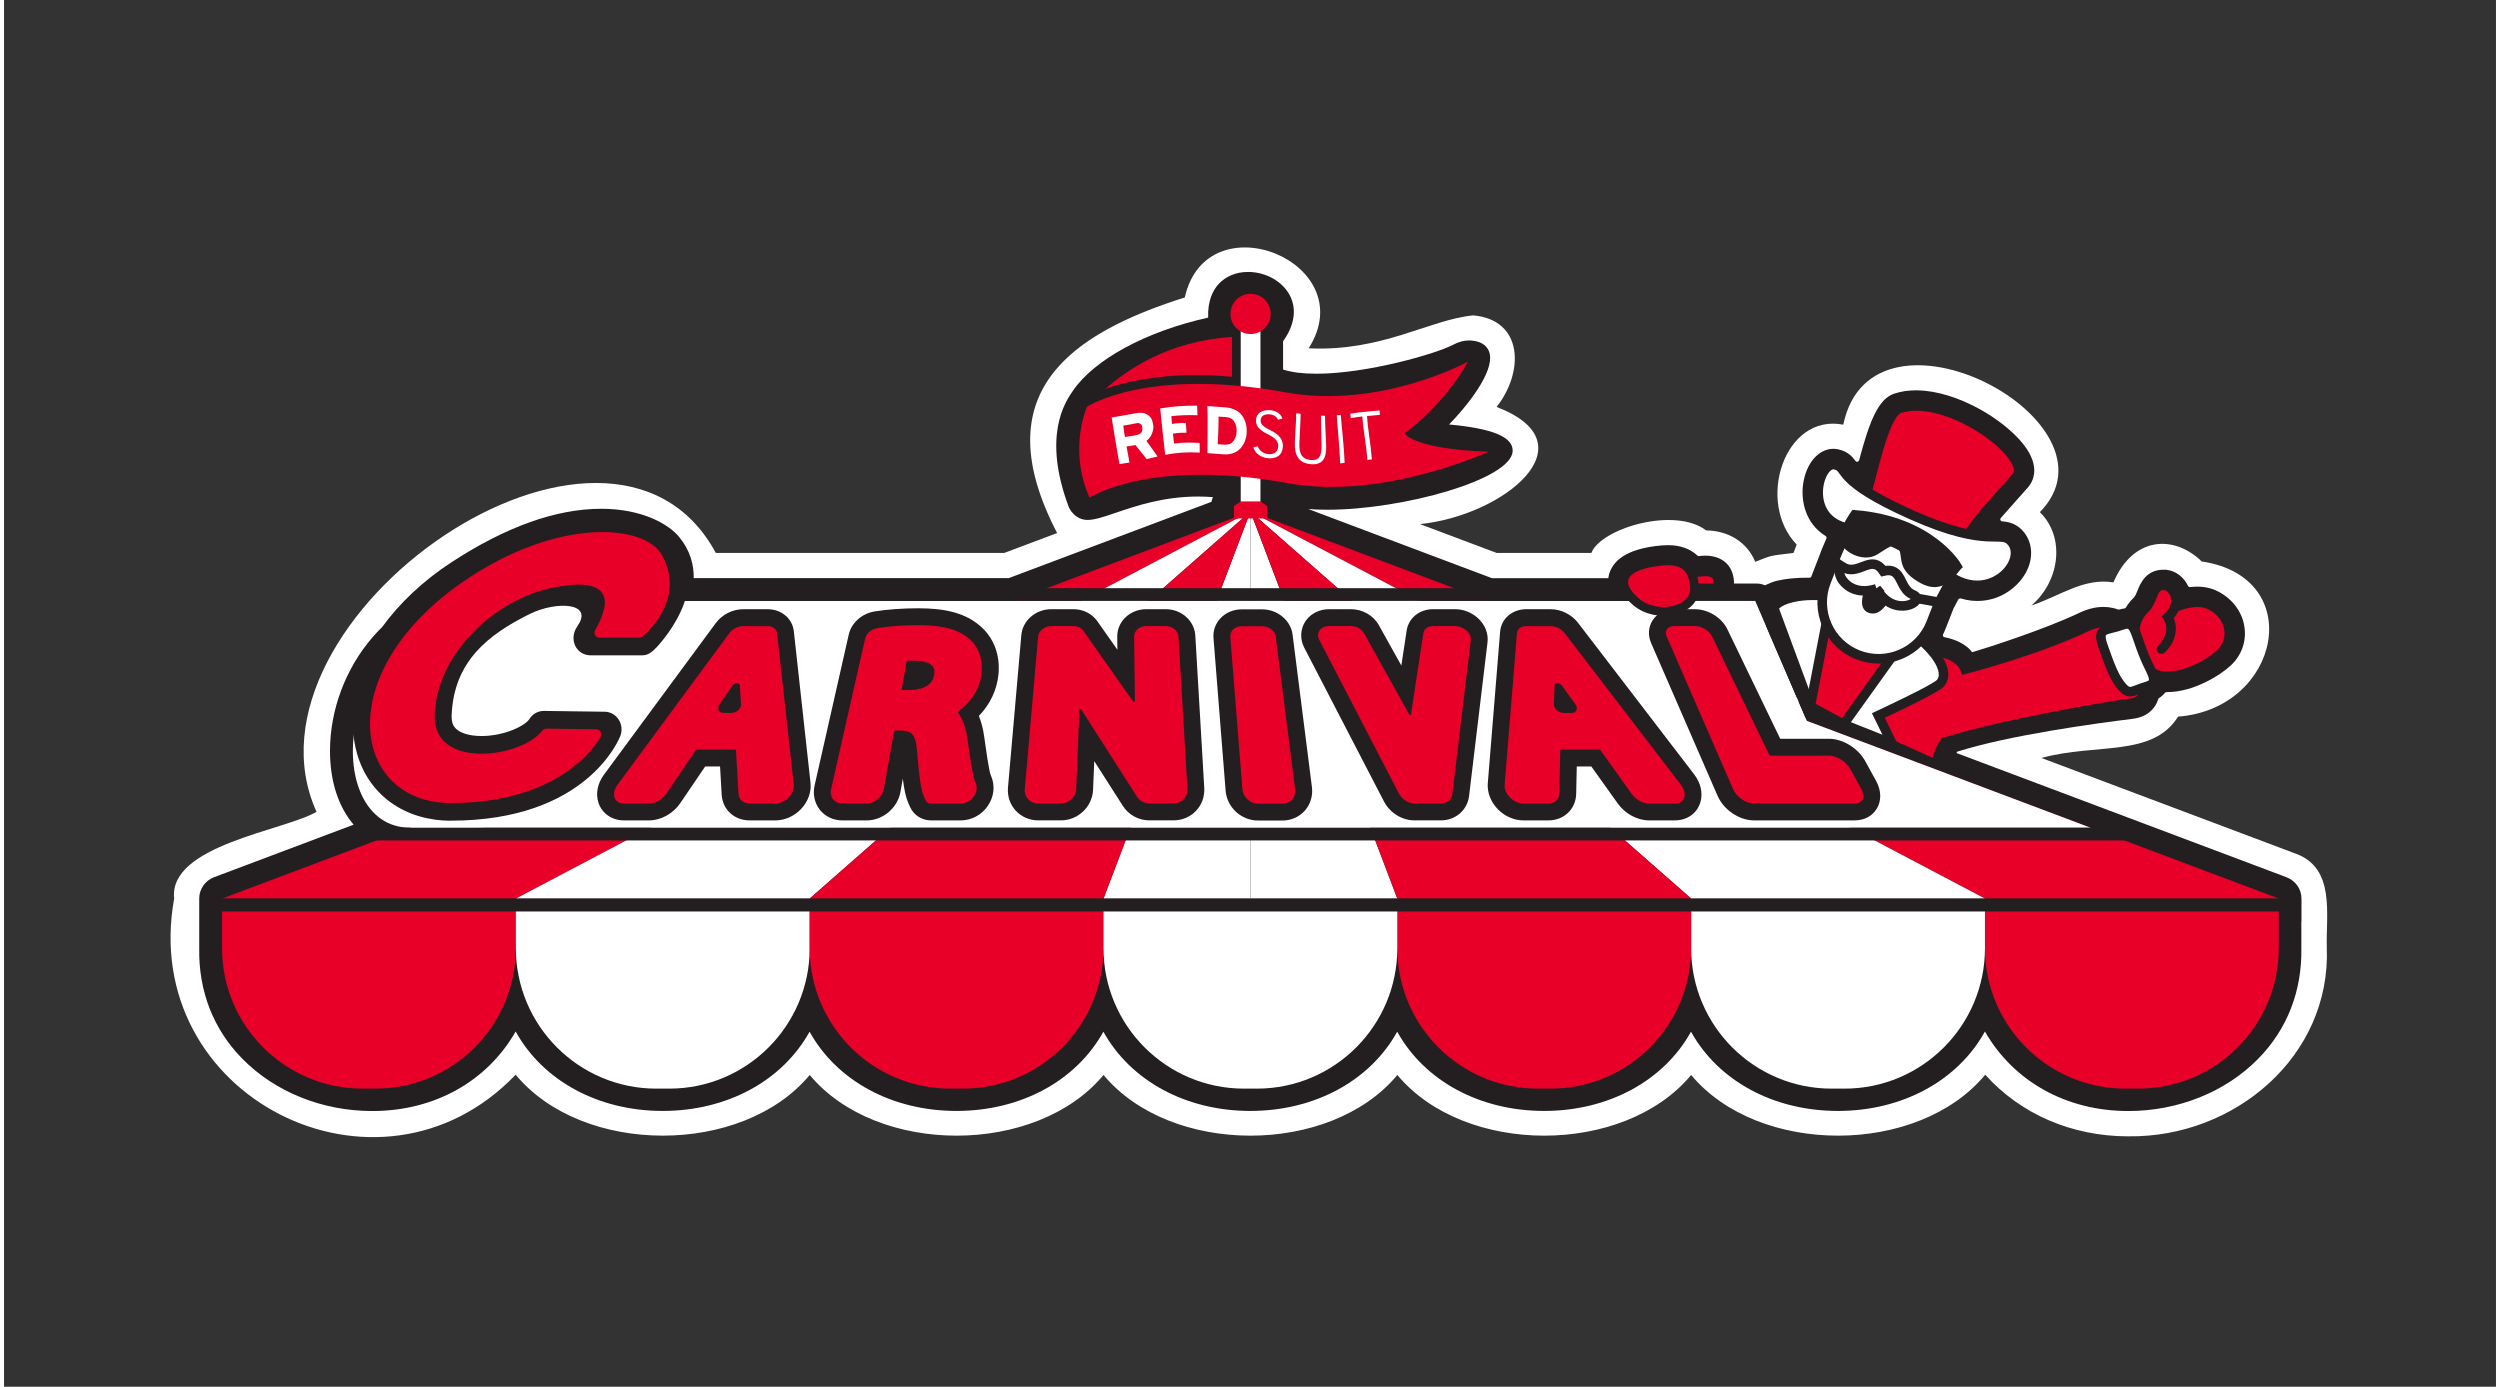 <svg xmlns="http://www.w3.org/2000/svg" id="Finals" viewBox="0.0 0.0 1080.0 601.0" width="640" height="355">
  <rect x="0.0" y="0.0" width="1080.0" height="601.0" fill="#333333" stroke="none"/>
  <defs>
    <style>
      .cls-1, .cls-2 {
        fill: #231f20;
      }

      .cls-3 {
        stroke-linejoin: round;
      }

      .cls-3, .cls-4, .cls-5, .cls-6, .cls-7, .cls-8, .cls-2 {
        stroke: #231f20;
      }

      .cls-3, .cls-9, .cls-5 {
        fill: #fff;
      }

      .cls-3, .cls-5, .cls-6 {
        stroke-linecap: round;
      }

      .cls-3, .cls-5, .cls-6, .cls-8 {
        stroke-width: 4.15px;
      }

      .cls-4 {
        fill: none;
        stroke-width: 5.31px;
      }

      .cls-4, .cls-5, .cls-6, .cls-7, .cls-8, .cls-2 {
        stroke-miterlimit: 10;
      }

      .cls-10, .cls-6, .cls-7, .cls-8 {
        fill: #e80029;
      }

      .cls-7 {
        stroke-width: 3.79px;
      }

      .cls-2 {
        stroke-width: 4.07px;
      }
    </style>
  </defs>
  <path class="cls-9" d="M920.7,492.49c-24.66,0-46.88-9.76-62.05-26.72-29.12,35.18-98.26,35.24-127.45.12-29.16,35.07-98.18,35.07-127.34,0-29.16,35.07-98.18,35.07-127.34,0-29.16,35.07-98.18,35.07-127.34,0-29.2,35.11-98.34,35.06-127.45-.12-59.2,61.9-163.54,9.65-148-76.34-2.56-23.18,48.2-29.51,61.7-37.6-37.8-83.63,126.87-197.73,173.06-112.18h125l22.92-8.63c-31.66-60.77,5.79-86.39,55.33-102.11,9.54-42.69,77.36-15.3,53.69,22.05,31.89,1.52,52.28-12.43,71.32-14.27,21.86,1.93,22.03,24.64,10.12,39.68,41.74,15.99,2.87,47.17-33.2,50.77l33.22,12.5h41.05c4.14-10.62,36-20.21,49.76-9.76,10.02.12,17.9,5.4,21.27,13.61,7.19-2.81,5.64-2.55,16.57-3.84.39-.96,1.03-2.66,1.38-3.65-17.71-18.36-5.41-56.93,20.21-51.95,12.41-60.13,123.63-1.26,85.2,37.91,11.26,11.07,8.51,30.18-3.73,40.48,12.5-4.15,22.69-12.13,35.6-10.03,8.59-20.01,26.25-20.73,38.3-9.07,45.78,6.82,34.18,63.79-10.27,67.25-11.17,17.75-35.14,11.33-59.24,17.91l110.23,41.48c17.29,6.26,13.03,26.38,13.46,40.8,1.8,47.04-40.01,82.29-85.95,81.7Z" />
  <path class="cls-1" d="M995.71,399.42c.01-3.52.03-7,0-9.97.01-4.03-2.54-7.73-6.37-9.21l-143.13-53.87c.06-.18.14-.41.2-.56,22.4-7.17,60.44-12.34,75.9-14.24,4.63-.52,8.04-2.52,10.14-5.93.47-.77.85-1.61,1.18-2.65.06-.2.2-.37.38-.48.96-.59,1.8-1.34,2.5-2.23.16-.21.41-.33,1.08-.33h.03c11.03,0,22.7-7.09,27.46-11.55,4.79-4.49,6.92-10.71,5.85-17.06-1.14-6.75-5.79-12.55-12.44-15.51-1.65-.73-3.46-1.22-5.39-1.44-.78-.09-1.59-.14-2.43-.14-1.03,0-2.1.07-3.42.21-.3-.03-.56-.22-.68-.49-1.91-3.93-5.37-6.55-9.27-7-.24-.03-.48-.05-.69-.06h-.65c-7.71-.01-10.16,6.12-11.33,9.07-.52,1.3-.96,2.42-1.57,3-1.35,1.29-2.51,2.74-3.46,4.32-.14.23-.38.38-.65.41-.68.08-1.42.23-2.18.45h-.54c-1.38-.51-2.75-.83-4.2-1-.71-.08-1.44-.12-2.17-.12-3.37,0-6.92.88-10.54,2.61-15.16,7.25-41.07,15.51-46.35,17.03-.14-.17-.28-.35-.38-.48-.37-.47-.71-.87-.94-1.08-2.82-2.5-6.4-4.16-10.65-4.94-.27-.05-.5-.22-.62-.47-.12-.24-.12-.53,0-.78.41-.82.79-1.67,1.13-2.55l3.36-8.6,2.11-3.99c.14-.26.4-.43.88-.43.05,0,.09,0,.15,0,1.79.52,3.37.85,4.82.98.81.08,1.61.12,2.39.12,10.63,0,18-6.66,21.08-12.36,3.26-6.03,2.94-12.69-.83-17.39-3-3.74-6.5-4.47-8.95-4.71l-.56-.03c-.32-.03-.6-.24-.73-.54-.13-.31-.07-.65.15-.91,1.85-2.14,3.8-4.31,5.73-6.46l.47-.53c1.91-2.12,3.82-4.25,5.65-6.37,1.79-2.07,5.32-7.85-.7-16.76-7.26-10.74-26.73-23.37-44.14-25.04-1.29-.12-2.54-.19-3.76-.19-3.46,0-6.67.5-9.54,1.48-6.87,2.37-10.61,11.97-15.11,28.85-.09.32-.35.57-.93.65-.24-.02-.47-.15-.62-.35-1.52-2.07-3.45-4.1-7.3-5.01-.44-.11-.89-.18-1.34-.22-.32-.03-.64-.05-.95-.05-6.45,0-11.84,6.26-13.12,15.23-1.05,7.34.97,17.13,9.74,22.57.37.23.52.7.34,1.1-1.58,3.58-2.62,6.11-3.11,7.64l-3.4,8.76c-.13.34-.46.57-.84.57h-1.32c-8.24-.01-13.43,1.47-13.99,1.64-.11.03-10.51,3.65-10.7,7.82-.01.21,0,.42.06.62l4.78,19.64c0,1.93.82,3.73,2.21,4.99l-2.81,9.06-2.44-.92-12.56-32.8c.46-.35.93-.68,1.31-1.08,1.89-1.95,2.87-4.48,2.77-7.11-.26-7.05-5.02-11.43-12.44-11.43-.51,0-1.03.02-1.55.06-.25.02-1.26.14-1.26.14-.22,0-.44-.09-.6-.24-3.19-2.99-7.49-4.51-12.79-4.51-.89,0-1.8.04-2.75.12-12.85,1.13-20.47,5.22-22.65,12.15-.18.58-.32,1.28-.43,2.04h-50.43s-79.6-29.96-79.6-29.96c2.62.2,5.39.3,8.3.3,32.8,0,79.85-13.15,80.27-25.44.21-6.06-8.57-9.76-27.55-11.51,7.01-7.17,19.98-22.72,17.47-31.16-.64-2.16-2.53-4.82-7.9-5.23-.3-.02-.6-.03-.9-.03-2.23,0-4.52.61-6.8,1.82-7.23,3.85-37.17,12.6-59.4,12.6-5.81,0-10.66-.6-14.42-1.8v-12.26c4.9-6.82,5.99-13.76,3.06-19.63-3.11-6.23-10.44-10.42-18.25-10.42-5.14,0-9.68,1.88-12.78,5.29-2.26,2.49-4.78,6.98-4.49,14.5-26.9,5.98-49.28,18.06-58.66,31.76-3.29,4.81-13.31,19.44-1.78,50.28,1.27,2.83,3.66,4.88,6.4,5.47.55.12,1.16.18,1.8.18,3.08,0,7.11-1.37,12.22-3.11,8.73-2.97,20.69-7.03,35.64-7.03,2.14,0,4.29.09,6.44.25-.28.66-.5,1.34-.63,2.04l-87.89,33.08h-136.5c.09-5.92-1.57-12.06-6.31-17.85-4.61-5.64-16.22-12.22-33.77-12.22-19.56,0-41.45,7.83-65.05,23.28-12.3,8.05-22.38,17.65-29.87,27.94-1.52,1.48-2.9,2.96-4.15,4.41-11.75,13.58-18.49,31.56-18.49,49.32,0,13.34,3.76,24.38,10.25,31.96l-60.57,22.8c-3.81,1.47-6.37,5.17-6.35,9.2v21.46c-.35,18.6,6.1,35.18,18.64,47.95,14.16,14.43,34.71,22.7,56.39,22.7,26.82,0,49.72-12.8,62.11-34.47,11.79,21.34,35.79,34.43,63.71,34.43s51.86-13.05,63.67-34.34c11.81,21.3,35.78,34.34,63.67,34.34s51.86-13.05,63.67-34.34c11.81,21.29,35.78,34.34,63.67,34.34s51.86-13.05,63.67-34.34c11.81,21.3,35.78,34.34,63.66,34.34s51.86-13.05,63.67-34.34c11.81,21.3,35.78,34.34,63.67,34.34s51.92-13.08,63.72-34.43c12.4,21.67,35.3,34.47,62.11,34.47,21.66,0,42.21-8.27,56.36-22.69,12.55-12.78,19-29.37,18.66-47.95-.04-3.44-.02-7.5,0-11.5Z" />
  <path class="cls-1" d="M841.44,332.8c-.53-.05-8.9-5.38-9.37-5.6l-37.27-14.31c-1.33-.62-4.38-.62-4.65-2.06-.28-1.44-29.98-2.76-28.97-3.83l.34-.36c.67-.71.96-1.69.79-2.65s-.8-1.78-1.68-2.2l5.44-17.53c-1.66-.8-2.67-2.51-2.58-4.35l-4.85-19.92c.09-1.94,7.29-5.26,9.15-5.82.24-.07,5.82-1.72,14.64-1.55,1.3.03,2.47-.77,2.93-1.99.01-.03,3.39-8.73,3.39-8.73.37-1.13,1.14-3.18,3.07-7.54.62-1.4.11-3.04-1.19-3.84-7.88-4.89-9.68-13.74-8.73-20.4,1.17-8.25,6.09-13.85,11.69-13.31.34.03.68.09,1.03.17,3.33.78,4.82,2.49,6.05,4.18.52.71,1.32,1.15,2.17,1.23.28.03.57.02.86-.04,1.16-.22,2.09-1.08,2.39-2.22,4.2-15.78,7.79-25.31,13.71-27.35,3.59-1.23,7.75-1.63,12.37-1.19,16.8,1.61,35.56,13.75,42.54,24.08,4.99,7.38,2.68,12.01.86,14.11-1.98,2.28-4.04,4.58-6.1,6.86-1.94,2.16-3.9,4.35-5.76,6.49-.76.88-.96,2.11-.51,3.18.44,1.04,1.41,1.76,2.53,1.87.03,0,.64.04.64.04,2.14.21,4.91.83,7.37,3.89,3.21,4,3.44,9.74.61,14.99-3.36,6.22-11.26,12.07-21.34,11.11-1.33-.13-2.78-.42-4.42-.91-.19-.06-.38-.09-.57-.11-1.21-.12-2.41.5-2.99,1.61l-2.12,4c-.06.11-.11.21-.15.32l-3.31,8.51c-.32.81-.67,1.6-1.05,2.37-.43.86-.43,1.87,0,2.73.43.86,1.24,1.47,2.19,1.64,3.84.7,7.07,2.19,9.59,4.42.49.44,1.62,2.26,2.26,2.32.54.05,31.1-9.47,47.81-17.46,4.05-1.93,7.92-2.7,11.51-2.29,1.28.15,2.49.43,3.71.87.22.08.45.13.68.16.4.05.82.01,1.21-.1.63-.18,1.24-.31,1.82-.38.95-.11,1.79-.65,2.28-1.47.84-1.4,1.88-2.7,3.09-3.86.95-.91,1.48-2.24,2.09-3.78,1.54-3.86,3.69-7.95,9.85-7.69.17,0,.35.02.53.04,3.15.36,5.97,2.53,7.55,5.78.46.96,1.38,1.59,2.4,1.7.24.03.48.03.73,0,1.82-.23,3.54-.25,5.12-.07,1.7.2,3.3.62,4.75,1.27,5.97,2.66,10.15,7.84,11.17,13.87.95,5.61-.94,11.12-5.19,15.1-4.96,4.65-16.4,11.12-26.33,10.96-.96-.02-1.87.42-2.46,1.17-.54.69-1.18,1.27-1.91,1.71-.62.38-1.09.97-1.32,1.67-.28.88-.59,1.57-.97,2.18-1.74,2.82-4.6,4.47-8.52,4.91-7.16.88-52.22,6.43-77.15,14.6-.6.2-2.84,8.87-3.47,8.81Z" />
  <path class="cls-8" d="M757.28,269.11s70.75,12.55,80.61,13.49c9.86.94,12.08,7.42,12.08,7.42,0,0,30.83-7.98,52.29-18.24,21.46-10.26,24.7,23.31,24.7,23.31,0,0,3.26,8.77-5.39,9.74-6.32.71-53.82,8.57-80.41,16.86-2.6,3.32-4.06,9.6-4.06,9.6l-81.39-36.79,1.59-25.39Z" />
  <path class="cls-5" d="M827.43,274.48c14.57,11.5,14.62,19.07,11.51,21.89-3.11,2.82-26.61,13.72-26.61,13.72l5.96,12.23-54.05-21.44,7.89-5.31s-4.35-20.3-5.06-31.44c-.38-5.91,29.67-13.89,60.35,10.35Z" />
  <polygon class="cls-8" points="822.68 278.34 797.21 313.92 782.83 306.12 791.32 262.02 822.68 278.34" />
  <path class="cls-5" d="M849.76,240.09l-11.1,20.94s-19.05,10.39-20.15,10.12-26.22-24.71-25.39-27.85c.82-3.14,8.98-20.22,8.98-20.22" />
  <path class="cls-5" d="M826.35,258.83l12.31,2.2-3.47,8.91c-4.89,12.58-19.06,18.8-31.63,13.91-12.58-4.89-18.8-19.06-13.91-31.63l3.47-8.91,10.56,6.7" />
  <path class="cls-5" d="M811.53,255.17c-14.66,4.79-19.74-11.16-13.39-8.78,6.35,2.38,11.46-6.2,16.36,1.13,8.57-2.09,6.53,7.68,12.82,10.22,6.29,2.54-8.23,10.85-15.8-2.58Z" />
  <path class="cls-8" d="M846.4,245.45s-.35-3.72,4-11.97c4.18-7.94,13.7-17.47,21.72-26.74,7.66-8.84-30.03-36.8-50.81-29.65-6.93,2.38-12.39,32.97-13.99,35.76-6.42,11.14-5.22,10.23-5.22,10.23" />
  <path class="cls-3" d="M793.58,201.42c6.18,1.46-1.09,6.46,33.47,21.84,33.82,15.05,38.47,5.88,43.13,11.7,6.66,8.3-8.66,26.08-25.84,15.42s-24.63-17.53-44.8-21.35c-20.16-3.82-13.29-29.34-5.96-27.61Z" />
  <path class="cls-2" d="M846.4,245.45s-11.38-19.73-44.31-22.36c0,0-4.16,5.78-4.5,9.78-.34,4,8.13,8.93,13.28,5.65,5.15-3.28,9.36-6.59,11.95-1.92,2.59,4.66-.84,8.47,7.54,13.63,7.19,4.43,10.91,1.8,16.03-4.77Z" />
  <path class="cls-1" d="M806.04,256.69s-2.81,7.1,2.08,8.9c4.89,1.8,8.21-4.41,8.4-4.86s-4.99-5.56-4.99-5.56l-5.49,1.52Z" />
  <path class="cls-8" d="M932.42,267.56s14.18-9.61,23.32-5.55c9.14,4.06,11.64,14.92,4.7,21.43-6.94,6.51-24.46,14.27-31.23,6.42-6.77-7.85-13.53-16.61,3.21-22.3Z" />
  <path class="cls-6" d="M924.09,279.33s-3.02-9.07,3.65-15.44c4.19-4,2.87-10.45,8.58-10.21,4.17.18,7.93,8.04,1.52,13.79,0,0,4.43,6.62-2.8,13.85" />
  <path class="cls-3" d="M918,270.89c-6.65,2.5-11.22.87-8.37,8.93,2.84,8.06,4.9,14.02,8.49,18.02,2.82,3.14,4.15,1.85,8.24.41,4.09-1.44,7.34-1.27,3.79-8.29-7.17-14.15-5.49-21.56-12.15-19.06Z" />
  <path class="cls-1" d="M719.24,269.58c-5.59,0-10.85-1.84-14.82-5.17-7.82-6.58-7.48-12.34-6.58-15.19,1.9-6.01,8.88-9.58,20.76-10.63.88-.08,1.73-.12,2.55-.12,4.72,0,8.52,1.32,11.3,3.92.57.54,1.32.83,2.09.83.1,0,.21,0,.31-.02l.55-.06c.18-.02.37-.05.56-.06.47-.04.94-.05,1.39-.05,6.21,0,10.04,3.48,10.25,9.32.07,2.04-.69,3.99-2.16,5.51-1.82,1.88-4.76,3.08-8.07,3.27-.94.05-1.8.54-2.34,1.31-.46.67-.92,1.23-1.4,1.73-3.34,3.44-8.58,5.41-14.38,5.41Z" />
  <path class="cls-1" d="M176.07,366.38c-19.47,0-32.56-16.44-32.56-40.9,0-17.24,6.54-34.7,17.96-47.89,9.58-11.08,27.06-24.28,55.95-24.28.54,0,54.4.25,60.89,3.33l10.42,4.96c2.07.99,3.59,2.85,4.14,5.07s.07,4.58-1.3,6.42l-19.1,25.54c-1.48,1.98-3.78,3.07-6.13,3.07-1.06,0-2.12-.22-3.14-.67l-10.23-4.6c-.26-.12-2.71-1.15-8.33-1.15-13.01,0-23.08,6.33-28.35,17.83-1.65,3.6-1.89,5.7-1.89,6.61.99.4,3.22.96,7.11.96,4.74,0,10.62-.88,13.99-2.08l17.66-6.33c.84-.3,1.71-.45,2.58-.45,1.64,0,3.27.53,4.62,1.55,2.06,1.56,3.19,4.05,3.01,6.63l-2.24,32.22c-.21,2.98-2.14,5.58-4.94,6.63l-8.52,3.21c-5.65,2.13-58.9,4.33-71.6,4.33Z" />
  <path class="cls-8" d="M736.3,247.66c-9.46.69-10.17,4.12-5.7,7.25,4.47,3.13,12.56,1.62,12.42-2.39s-2.9-5.14-6.72-4.86Z" />
  <path class="cls-1" d="M784.75,305.57l-95.4-39.2v-13.46h70.39c3.18,0,6.06,1.9,7.32,4.82l17.69,47.84Z" />
  <polygon class="cls-10" points="540.18 221.7 94.49 389.44 221.83 389.44 540.18 221.7" />
  <polygon class="cls-9" points="540.18 221.7 221.83 389.44 349.17 389.44 540.18 221.7" />
  <polygon class="cls-9" points="540.18 221.7 476.51 389.44 540.18 389.44 540.18 221.7" />
  <polygon class="cls-10" points="540.18 221.7 349.17 389.44 476.51 389.44 540.18 221.7" />
  <polygon class="cls-9" points="540.18 221.7 603.85 389.44 540.18 389.44 540.18 221.7" />
  <path class="cls-10" d="M94.49,394.95h127.34v15.99c0,33.6-27.28,60.87-60.87,60.87h-5.6c-33.6,0-60.87-27.28-60.87-60.87v-15.99h0Z" />
  <path class="cls-9" d="M221.83,394.95h127.34v15.99c0,33.6-27.28,60.87-60.87,60.87h-5.6c-33.6,0-60.87-27.28-60.87-60.87v-15.99h0Z" />
  <path class="cls-10" d="M349.17,394.95h127.34v15.99c0,33.6-27.28,60.87-60.87,60.87h-5.6c-33.6,0-60.87-27.28-60.87-60.87v-15.99h0Z" />
  <polygon class="cls-10" points="540.18 221.7 985.88 389.44 858.53 389.44 540.18 221.7" />
  <polygon class="cls-9" points="540.18 221.7 858.53 389.44 731.19 389.44 540.18 221.7" />
  <polygon class="cls-10" points="540.18 221.7 731.19 389.44 603.85 389.44 540.18 221.7" />
  <path class="cls-10" d="M919.41,394.95h5.6c33.6,0,60.87,27.28,60.87,60.87v15.99h-127.34v-15.99c0-33.6,27.28-60.87,60.87-60.87Z" transform="translate(1844.41 866.76) rotate(-180)" />
  <path class="cls-9" d="M792.07,394.95h5.6c33.6,0,60.87,27.28,60.87,60.87v15.99h-127.34v-15.99c0-33.6,27.28-60.87,60.87-60.87Z" transform="translate(1589.73 866.76) rotate(-180)" />
  <path class="cls-10" d="M664.73,394.95h5.6c33.6,0,60.87,27.28,60.87,60.87v15.99h-127.34v-15.99c0-33.6,27.28-60.87,60.87-60.87Z" transform="translate(1335.05 866.76) rotate(-180)" />
  <path class="cls-9" d="M476.51,394.95h127.34v15.99c0,33.6-27.28,60.87-60.87,60.87h-5.6c-33.6,0-60.87-27.28-60.87-60.87v-15.99h0Z" />
  <rect class="cls-10" x="533.03" y="219.31" width="14.45" height="5.4" />
  <polygon class="cls-10" points="544.53 217.34 535.98 217.34 533.03 219.31 547.48 219.31 544.53 217.34" />
  <rect class="cls-9" x="535.98" y="140.07" width="8.55" height="77.27" />
  <path class="cls-10" d="M470.47,215.7s25.84-17.26,86.03-6.28c41.17,7.5,86.95-13.67,86.95-13.67,0,0-29.6-.43-36.5-7.85,0,0,16.99-12.05,27.55-31.18,0,0-37.96,20.81-79.13,13.31-60.19-10.97-86.03,6.28-86.03,6.28,0,0-8.26,18.42,1.14,39.4Z" />
  <g id="REDsuit">
    <path class="cls-9" d="M483.43,201.11c-1.2-6.72-2.34-13.44-3.39-20.18,2.92-.44,7.33-1.28,9.9-1.74,2.58-.46,4.1-.48,5.84.69,1.74,1.17,1.91,2.51,2.29,4.39.23,1.17-.13,2.53-.59,3.74-.45,1.2-1.33,2.28-2.37,3.09,1.64,2.23,3.27,4.46,4.84,6.74-1.58.37-3.16.76-4.75,1.12-1.58-2.05-3.25-4.02-4.83-6.06-1.29.19-2.58.42-3.87.61.41,2.32.85,4.63,1.27,6.95-1.45.24-2.89.46-4.35.66ZM485.8,189.38c1.77-.25,3.81-.5,5.48-.95s2.18-1.47,2.05-3.04c-.05-.66-.16-1.19-.79-1.63-.62-.44-.81-.52-2-.28-1.2.24-3.95.78-5.45.99.16,1.65.45,3.27.7,4.9Z" />
    <path class="cls-9" d="M503.25,197.11c-.78-6.7-1.54-13.39-2.16-20.1,5.31-.85,10.62-1.29,16-1.19.05,1.38.1,2.76.15,4.15-3.79-.15-7.52-.04-11.29.38.03,1.13.15,2.26.24,3.38,2-.34,3.97-.43,6-.38.09,1.39.21,2.78.31,4.17-1.97-.03-3.96.09-5.9.41.16,1.43.32,2.86.48,4.29,3.71-.48,7.37-.47,11.1-.26,0,1.4,0,2.8.04,4.2-5.06-.31-9.99,0-14.96.96Z" />
    <path class="cls-9" d="M521.54,175.99c2.27.14,5.71.38,7.71.55,2,.17,3.1.52,4.5,1.2,1.4.67,2.13,1.46,2.93,2.53.8,1.07,1.17,2.15,1.52,3.34.35,1.19.42,2.61.38,3.72-.04,1.11-.18,1.85-.44,2.82-.27.97-.61,1.8-1.15,2.66-.53.86-1.05,1.57-1.9,2.24s-1.56,1.13-2.8,1.47c-1.23.34-2.04.49-3.77.39-1.73-.09-4.95-.36-6.95-.52,0-6.83.18-13.57-.01-20.4ZM529.22,192.72c1.63.01,2.69-.37,3.63-1.58.94-1.22,1.27-2.59,1.36-4.08.09-1.49-.24-2.94-.96-4.22-.72-1.27-1.88-1.87-3.21-2.02-1.33-.15-2.4-.14-3.68-.28.04,4.02-.14,7.98-.35,12,.93.04,2.38.18,3.22.19Z" />
    <path class="cls-9" d="M547.73,198.6c-1.56-.15-2.89-.68-4.06-1.55s-1.72-1.82-2.24-3.1c.64-.18,1.25-.37,1.87-.55.43.92.9,1.69,1.74,2.31.84.62,1.75.96,2.81,1.08,1.06.11,2.19.04,3.08-.63.89-.67,1.21-1.54,1.29-2.65.08-1.11-.28-2.08-1.04-2.95-.75-.87-2.18-1.7-3.08-2.16-.9-.46-1.41-.69-2.1-1.14s-1.18-.78-1.75-1.33c-.56-.54-1.02-1.02-1.3-1.81-.28-.79-.45-1.19-.35-2.25.1-1.07.61-2.36,1.76-3.14,1.15-.78,2.88-1.11,4.26-.97,1.38.13,2.56.49,3.6,1.19,1.04.7,1.41,1.39,1.82,2.47-.64.16-1.26.33-1.89.48-.35-.67-.65-1.12-1.33-1.57-.68-.45-1.49-.69-2.37-.77-.89-.08-1.98.07-2.73.54-.75.47-1.05,1.26-1.11,1.94-.06.68.05.93.27,1.45.23.51.58.83,1.01,1.19.43.36.83.62,1.35.93.52.31,1.1.59,1.72.91.62.32,1.37.71,1.98,1.14s1.18.9,1.71,1.47c.53.58.99,1.25,1.26,2.03s.41,1.69.33,2.53c-.16,1.62-.63,3-1.98,3.95-1.36.95-2.99,1.11-4.55.97Z" />
    <path class="cls-9" d="M566.05,201.14c-5.08-.57-6.77-3.9-6.61-9.28.1-3.27.57-9.06.59-12.74.65,0,1.29.07,1.92.21-.03,3.73-.46,9.56-.55,12.85-.12,4.17.88,6.68,4.68,7.16,3.8.48,4.95-1.65,4.94-5.81,0-3.29-.27-9.55-.26-13.35.58-.05,1.16-.06,1.76.03-.04,3.77.44,10.1.5,13.37.09,5.39-1.87,8.14-6.95,7.56Z" />
    <path class="cls-9" d="M579.08,200.84c-.25-6.97-1.02-13.9-1.47-20.86.58-.05,1.16-.11,1.74-.17.53,6.94,1.41,13.84,1.66,20.79-.65.08-1.29.16-1.94.24Z" />
    <path class="cls-9" d="M590.72,180.3c.4,6.29,1.66,12.5,2.11,18.8-.66.07-1.32.13-1.98.22-.36-6.33-1.76-12.53-2.15-18.83-1.69.16-3.36.49-5.03.75-.07-.66-.14-1.32-.19-1.98,4.21-.64,8.44-.99,12.68-1.38.04.64.09,1.28.13,1.91-1.85.17-3.71.34-5.56.51Z" />
  </g>
  <circle class="cls-10" cx="540.26" cy="136.05" r="8.72" />
  <path class="cls-10" d="M517.68,162.54c5.25,0,8.93.28,14.53.76v-17.28c-27.87,1.81-45.12,14.16-54.98,22.51,8.14-2.86,21.4-6,40.45-6Z" />
  <path class="cls-9" d="M904.29,358.73l-122.95-46.3-22.39-52H207.85l-.37,1.2c-65.34,8.27-71.01,97.1-31.41,97.1.37,0,.78,0,1.18,0h0s727.04,0,727.04,0Z" />
  <rect class="cls-1" x="94.49" y="389.44" width="891.38" height="5.51" />
  <rect class="cls-1" x="273.69" y="254.92" width="431.83" height="5.51" />
  <path class="cls-7" d="M719,243.16c-19.28,1.7-20.73,10.08-11.63,17.73,9.11,7.66,25.61,3.95,25.32-5.85-.29-9.8-5.91-12.57-13.69-11.88Z" />
  <line class="cls-4" x1="783.24" y1="310.09" x2="765.93" y2="269.79" />
  <path class="cls-9" d="M215.33,357.62c-5.3-2.96-22.33-.81-27.93-3.14l-15.79,5.94c2.53.91,44.71-2.25,43.72-2.8Z" />
  <rect class="cls-1" x="157.54" y="358.73" width="765.28" height="5.51" />
  <path class="cls-1" d="M193.66,355.69c-19.88,0-35.44-11.05-40.59-28.83-7.68-26.5,8.3-59.18,41.97-81.22,55.47-36.3,88.25-20.9,95.93-11.51,17,20.79-8.29,46.55-8.29,46.55-1.86,1.96-3.65,3.34-6.08,3.34h-22.29c-2.04,0-4.07-.75-5.48-2.28-2.74-2.96-2.55-7.21-.38-10.29,7.4-10.5-9.26-10.94-20.49-5.41-18.23,8.99-33.08,20.71-33.97,44.02-.12,3.23.87,4.69,1.62,5.5,2.02,2.18,6.15,3.43,11.34,3.43,9.85,0,18.89-4.39,20.78-7.41,1.36-2.17,3.68-3.47,6.17-3.47.03,0,26.45.35,26.45.35,2.42.03,4.67,1.3,6.02,3.38s1.63,4.73.74,7.07c-.57,1.5-14.59,36.76-73.45,36.76Z" />
  <path class="cls-10" d="M277.23,275.41s18.66-15.06,8.03-34.66c-7.54-13.91-45.89-16.46-86.16,11.27-58.03,39.96-48.06,96.02-5.44,96.02s60.08-20.44,64.91-28.6c.86-1.46-.16-3.34-1.8-3.36l-21.77-.29c-.69,0-1.31.35-1.74.9-9.16,11.84-47.53,17.02-46.62-6.92,1.02-26.72,26.2-49.69,50.29-54.85,25.42-5.44,27.24,4.36,19.24,18.2-.83,1.43.28,3.25,1.89,3.25h17.41c.71,0,1.37-.36,1.76-.97Z" />
  <g>
    <path class="cls-1" d="M323.08,355.55c-6.61,0-11.68-4.69-12.05-11.14l-.71-12.24h-6.44l-10.77,15.87c-3.09,4.56-8.4,7.51-13.51,7.51h-10.95c-5.19,0-9.53-3.02-11.04-7.69-1.27-3.92-.38-8.36,2.44-12.18l48.4-65.61c2.74-3.72,7.32-6.04,11.94-6.04h10.52c6,0,10.79,4.03,11.39,9.58l7.22,65.6c.44,4.05-1.06,8.22-4.12,11.44-2.96,3.11-6.98,4.9-11.03,4.9h-11.3Z" />
    <path class="cls-10" d="M342.26,340.02l-7.22-65.61c-.2-1.84-1.86-3.06-4.12-3.06h-10.52c-2.27,0-4.7,1.23-6.06,3.07l-48.4,65.61c-1.38,1.87-1.89,3.96-1.37,5.59.53,1.64,2.06,2.63,4.08,2.63h10.95c2.72,0,5.72-1.74,7.46-4.3l12.75-18.8c.11-.17.32-.28.5-.28h16.6c.18,0,.31.11.32.28l1.09,18.85c.15,2.53,2.06,4.25,4.75,4.25h11.3c2.02,0,4.17-.99,5.74-2.63,1.55-1.63,2.35-3.72,2.15-5.59ZM315.34,308.97h-3.5c-2.12,0-2.99-1.92-1.71-3.75,0,0,3.13-4.52,5.58-8.07.95-1.37,3.09-1.37,3.18,0,.23,3.55.53,8.07.53,8.07.12,1.83-1.95,3.76-4.08,3.76Z" />
    <path class="cls-1" d="M401.68,355.55c-3.92,0-7.46-2.29-9.02-5.84l-.79-1.81c-.98-2.24-1.69-5.27-2.34-10.43l-1.04,5.82c-1.23,6.88-7.64,12.27-14.6,12.27h-10.58c-3.86,0-7.4-1.65-9.7-4.54-2.33-2.92-3.17-6.79-2.3-10.63l14.78-65.33c1.15-5.09,5.64-9.13,11.18-10.06,5.24-.87,12.26-1.38,18.97-1.38,12.34,0,20.56,2.33,26.67,7.56,5.96,4.96,8.93,12.7,8.07,21.18-.68,6.72-3.64,12.92-8.48,17.91,1.1,2.74,1.88,5.81,2.33,9.19.53,3.86,1.96,14.21,2.76,16.38l.13.29c1.91,4.26,1.39,9.21-1.41,13.23-2.7,3.88-7.07,6.2-11.7,6.2h-12.93Z" />
    <path class="cls-10" d="M421.03,339.1l-.18-.39c-1.09-2.43-2.43-12.1-3.28-18.28-.63-4.77-2.02-8.65-4.11-11.57-.1-.15-.05-.4.11-.52,5.89-4.26,9.46-10.23,10.12-16.72.62-6.16-1.38-11.41-5.54-14.88-4.71-4.03-11.45-5.8-21.92-5.8-6.34,0-12.9.47-17.57,1.25l-.19.03c-2.55.43-4.76,2.3-5.25,4.46l-14.78,65.32c-.77,3.42,1.41,6.24,4.87,6.24h10.58c3.47,0,6.79-2.82,7.4-6.24l4.47-24.99c.04-.22.26-.4.49-.4h2.04c4.46.16,6.82.62,7.41,8.94.93,11.42,1.72,16.78,2.87,19.42l.79,1.81c.4.9,1.28,1.46,2.32,1.46h12.93c2.23,0,4.37-1.15,5.7-3.06,1.32-1.9,1.59-4.17.73-6.08ZM391.17,286.73c.03-.18.22-.34.41-.34.77-.03,1.61-.05,2.53-.05,9.89.1,9.28,4.19,8.99,6.18-.88,5.91-7.86,6.55-10.82,6.55h-2.91c-.22,0-.38-.16-.34-.37l2.14-11.98Z" />
    <path class="cls-1" d="M496.4,355.55c-4.69,0-9-2.36-11.53-6.33l-12.37-19.36-.51,12.43c-.3,7.31-6.51,13.25-13.85,13.25h-10c-3.7,0-7.22-1.54-9.68-4.21-2.45-2.67-3.67-6.31-3.35-9.98l5.79-66.12c.55-6.29,6.25-11.21,12.98-11.21h9.58c4.2,0,8.07,1.94,10.36,5.19l8.72,12.4-.07-5.65c-.04-3.05,1.15-5.96,3.34-8.18,2.36-2.39,5.72-3.76,9.21-3.76h8.42c6.84,0,12.49,5.02,12.86,11.42l3.88,66.12c.21,3.63-1.08,7.22-3.56,9.84-2.48,2.63-6,4.14-9.66,4.14h-10.57Z" />
    <path class="cls-10" d="M503.44,271.34h-8.42c-2.92,0-5.27,2.02-5.24,4.54l.35,27.99c0,.17-.05.22-.08.25-.08.07-.21.12-.34.12-.15,0-.24-.05-.41-.29l-21.46-30.51c-.93-1.31-2.56-2.1-4.39-2.1h-9.58c-2.92,0-5.47,2.02-5.69,4.54l-5.79,66.12c-.3,3.42,2.27,6.24,5.74,6.24h10c3.47,0,6.4-2.82,6.54-6.24l1.27-30.7.14-3.65c0-.18.07-.23.1-.26.09-.08.23-.13.36-.13.12,0,.21.03.3.18l24.18,37.84c1.18,1.84,3.19,2.95,5.37,2.95h10.57c3.47,0,6.12-2.82,5.92-6.24l-3.88-66.12c-.15-2.51-2.64-4.54-5.56-4.54Z" />
    <path class="cls-1" d="M543.5,355.61c-7.31,0-13.49-5.7-14.07-12.97l-5.25-66.12c-.25-3.14.8-6.16,2.96-8.5,2.31-2.5,5.69-3.93,9.27-3.93h8.91c6.58,0,12.35,4.8,13.13,10.93l8.39,66.12c.47,3.72-.64,7.42-3.06,10.17-2.41,2.74-5.94,4.31-9.69,4.31h-10.58Z" />
    <path class="cls-10" d="M545.31,271.4h-8.91c-2.92,0-5.13,2.02-4.94,4.54l5.25,66.12c.27,3.42,3.32,6.24,6.78,6.24h10.58c3.47,0,5.93-2.82,5.49-6.24l-8.39-66.12c-.32-2.51-2.95-4.54-5.87-4.54Z" />
    <path class="cls-1" d="M611.32,355.55c-5.47,0-10.69-3.24-13.29-8.26l-34.53-66.61c-1.98-3.82-1.7-8.31.72-11.71,2.2-3.09,5.93-4.94,9.98-4.94h9.61c4.96,0,9.69,2.71,12.03,6.91l9.75,17.5,2.31-15.15c.83-5.45,5.55-9.27,11.48-9.27h9.52c3.52,0,7.08,1.37,9.76,3.77,3.14,2.8,4.74,6.73,4.29,10.5l-7.99,66.65c-.73,6.14-5.86,10.6-12.18,10.6h-11.45Z" />
    <path class="cls-10" d="M633.79,273.25c-1.35-1.2-3.17-1.91-4.89-1.91h-9.52c-2.26,0-3.97,1.22-4.25,3.06l-4.57,29.95c-.26,1.69-.52,3.45-.78,5.26-.01.09-.04.26-.34.26s-.4-.18-.44-.26c-.94-1.71-1.92-3.46-2.92-5.25l-16.63-29.87c-1.06-1.89-3.32-3.16-5.64-3.16h-9.61c-1.69,0-3.19.69-4.02,1.86s-.91,2.71-.18,4.1l34.53,66.61c1.34,2.57,4.07,4.32,6.8,4.32h11.45c2.65,0,4.63-1.68,4.93-4.16l7.99-66.65c.17-1.41-.54-2.97-1.9-4.18Z" />
    <path class="cls-1" d="M712.89,355.55c-5.03,0-10.33-2.87-13.5-7.32l-11.47-16.06h-6.3l-.26,11.93c-.14,6.53-5.28,11.45-11.95,11.45h-10.95c-4,0-8.02-1.76-11.03-4.82-3.1-3.17-4.69-7.29-4.37-11.3l5.34-65.61c.46-5.67,5.22-9.79,11.33-9.79h10.52c4.57,0,9.14,2.27,11.94,5.93l50.28,65.61c2.9,3.78,3.89,8.2,2.73,12.12-1.41,4.78-5.74,7.86-11.02,7.86h-11.3Z" />
    <path class="cls-10" d="M726.68,340.02l-50.28-65.61c-1.41-1.84-3.87-3.06-6.14-3.06h-10.52c-2.27,0-3.9,1.23-4.04,3.07l-5.34,65.61c-.15,1.87.7,3.96,2.3,5.59,1.61,1.64,3.78,2.63,5.81,2.63h10.95c2.72,0,4.58-1.74,4.64-4.3l.41-18.8c0-.17.13-.28.32-.28h16.6c.18,0,.39.11.51.28l13.47,18.85c1.81,2.54,4.85,4.26,7.54,4.26h11.3c2.02,0,3.52-.99,4.01-2.63.48-1.63-.09-3.72-1.52-5.59ZM671.71,305.22s.16-4.52.29-8.07c.05-1.37,2.19-1.37,3.18,0,2.56,3.55,5.82,8.07,5.82,8.07,1.33,1.83.51,3.76-1.61,3.76h-3.5c-2.12,0-4.24-1.92-4.17-3.75Z" />
    <path class="cls-1" d="M758.36,355.55c-6.32,0-13.07-4.57-15.71-10.64l-28.77-66.12c-1.5-3.44-1.26-7.09.66-10.02,1.98-3.01,5.39-4.74,9.36-4.74h8.91c5.73,0,11.64,3.64,14.07,8.67l22.92,47.49h21.15c5.99,0,12.58,4.06,15.66,9.65l4.75,8.63c2.26,4.11,2.38,8.46.33,11.93-1.94,3.27-5.43,5.15-9.58,5.15h-43.75Z" />
    <path class="cls-10" d="M790.96,327.5h-25.31c-.24,0-.52-.19-.63-.41l-24.71-51.21c-1.21-2.51-4.57-4.54-7.49-4.54h-8.91c-2.92,0-4.42,2.02-3.32,4.54l28.78,66.12c1.49,3.42,5.54,6.24,9,6.24h43.75c3.47,0,4.73-2.82,2.85-6.24l-4.75-8.63c-1.79-3.26-5.93-5.87-9.25-5.87Z" />
  </g>
</svg>
